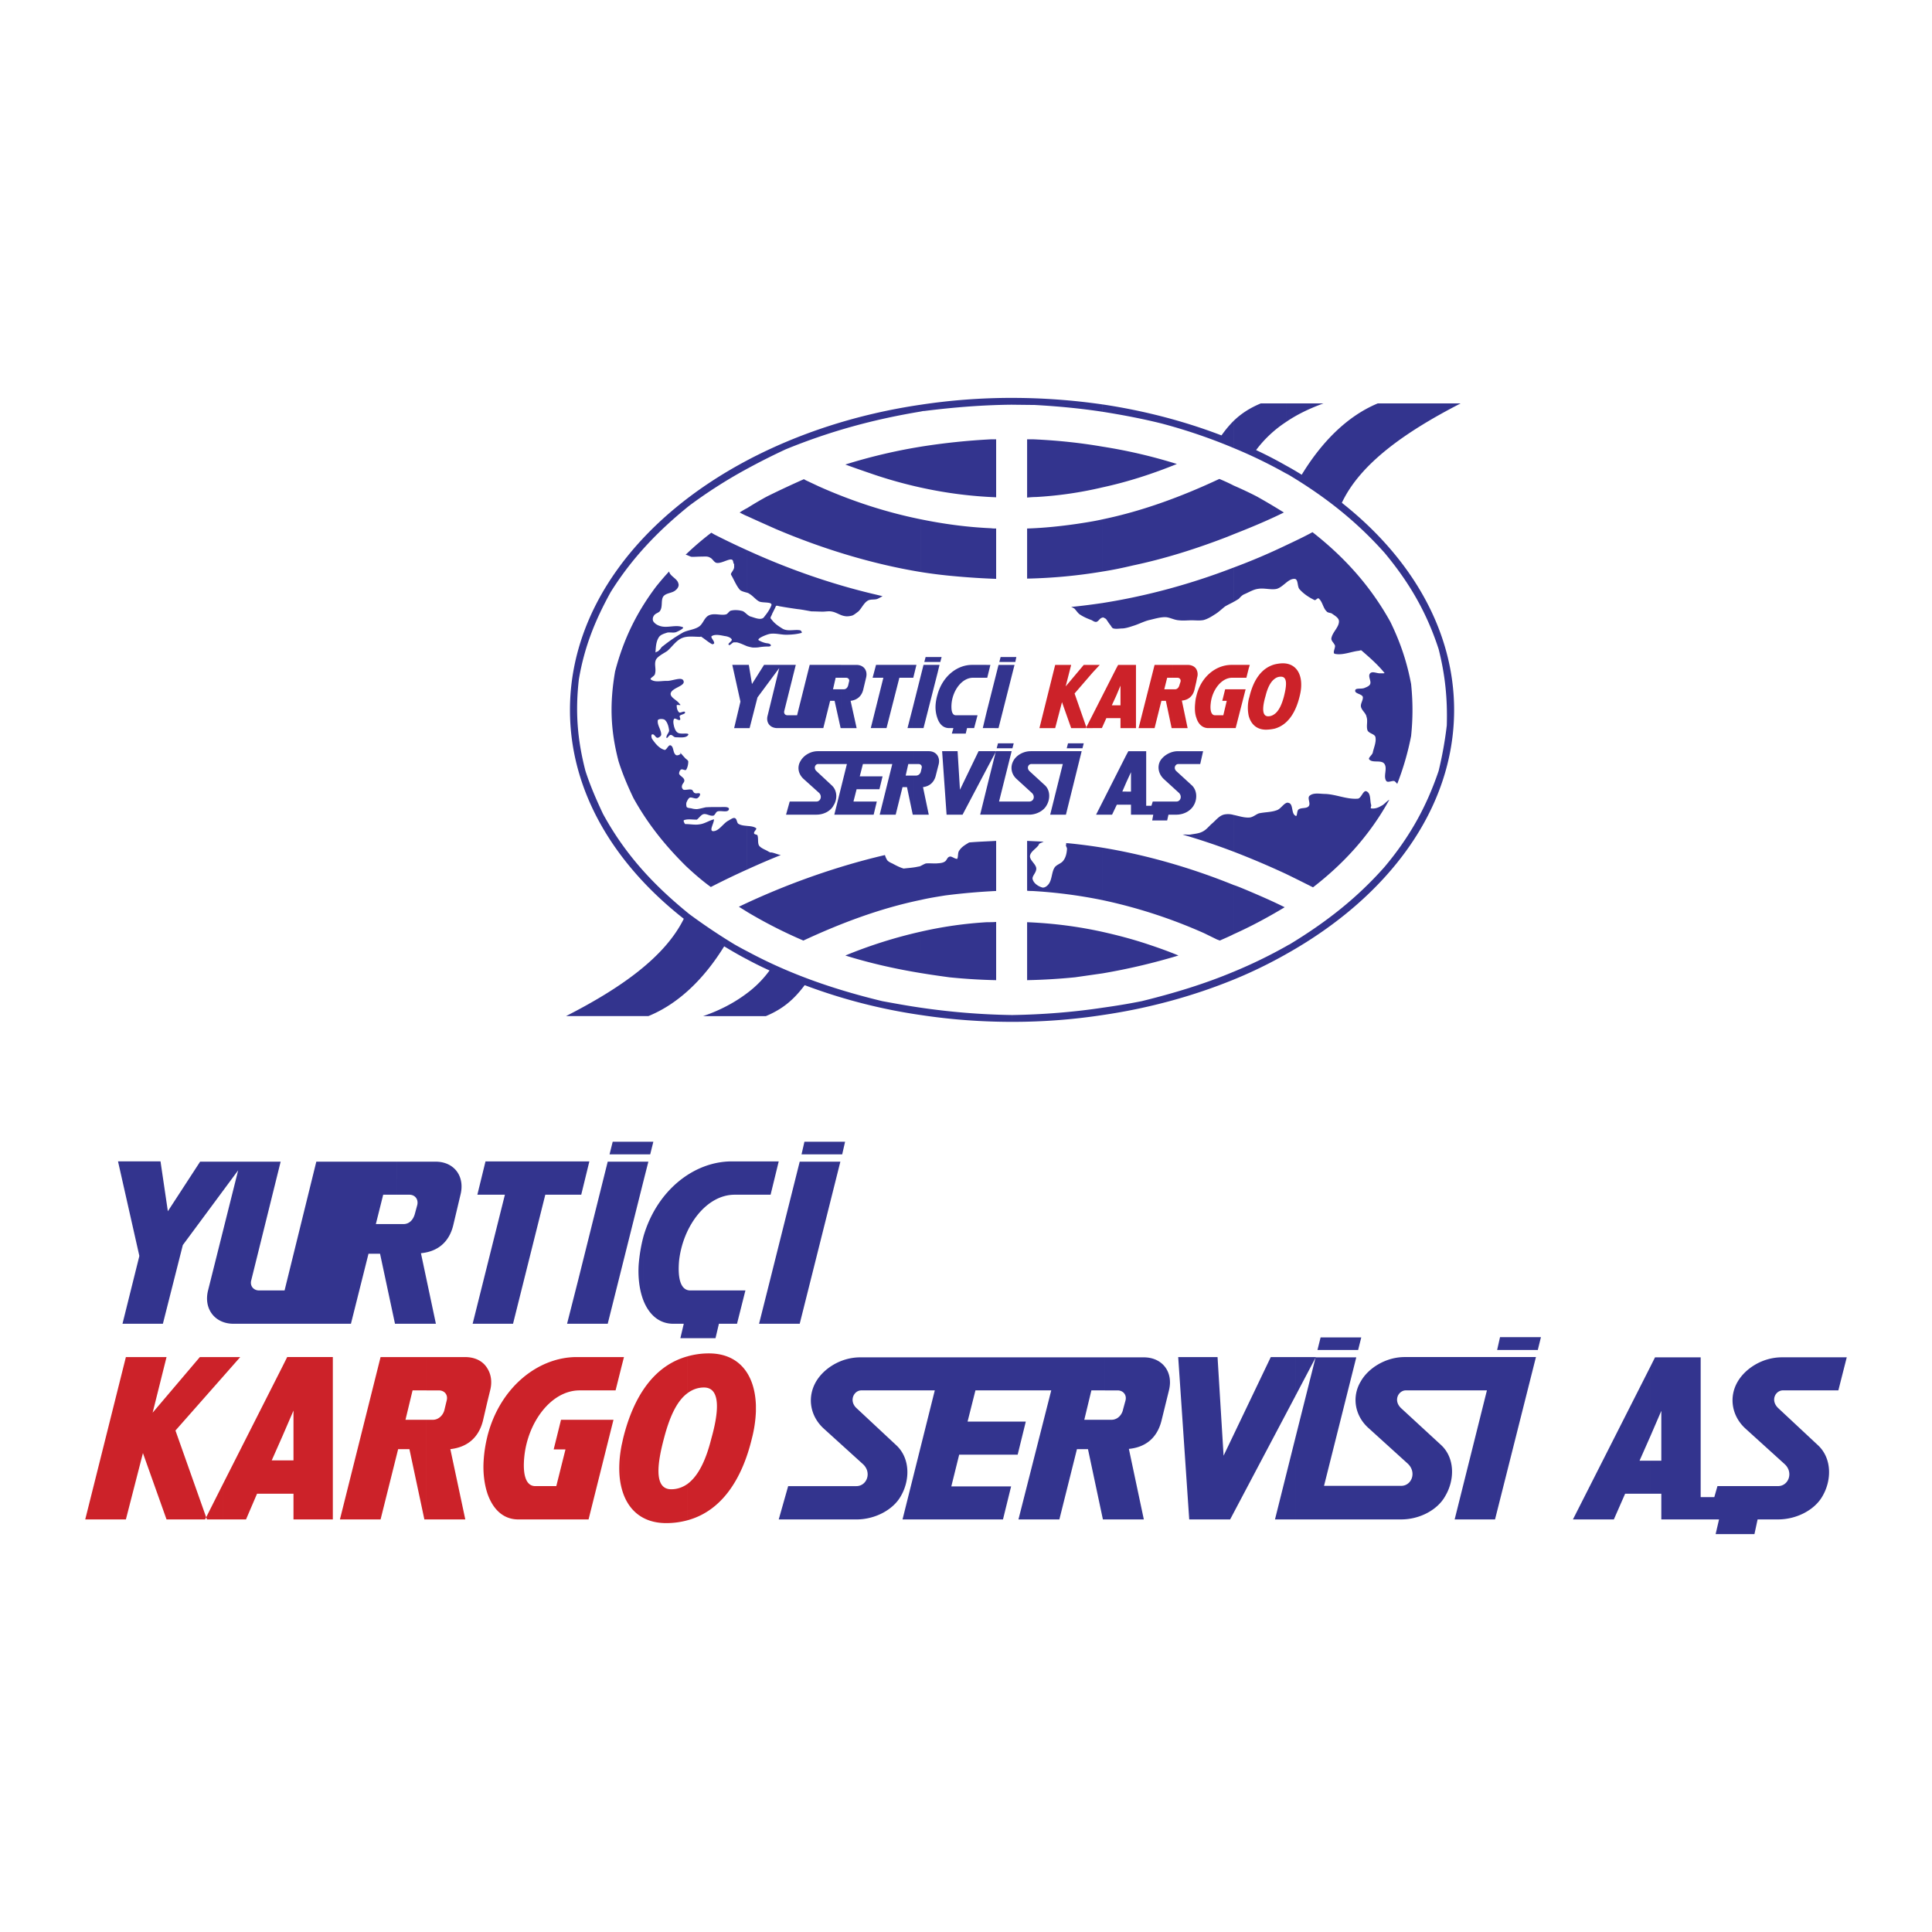 <svg xmlns="http://www.w3.org/2000/svg" width="2500" height="2500" viewBox="0 0 192.756 192.756"><g fill-rule="evenodd" clip-rule="evenodd"><path fill="#fff" d="M0 0h192.756v192.756H0V0z"/><path d="M128.305 47.233a4.9 4.9 0 0 1 .34.183c3.611 2.172 6.672 4.58 9.498 7.746 2.461 2.957 4.188 5.914 5.391 9.604.654 2.591.891 4.946.812 7.615a38.17 38.17 0 0 1-.812 4.527c-1.229 3.637-2.93 6.646-5.391 9.578-2.799 3.167-5.914 5.574-9.498 7.746-.131.052-.236.13-.34.183v.785c10.205-5.705 16.773-14.498 16.773-24.363 0-7.903-4.24-15.178-11.201-20.673 1.832-3.899 6.307-7.066 11.855-9.918h-8.27c-3.088 1.282-5.627 3.899-7.59 7.118a31.359 31.359 0 0 0-1.568-.916v.785h.001zm0 39.96v-7.065c.078-.053.156-.053.262-.026.496.131.234 1.047.68 1.282.209.157.104-.471.314-.628.287-.209.811-.052 1.02-.34.209-.288-.209-.837.105-1.046.393-.314 1.047-.157 1.57-.157 1.072.052 2.119.55 3.191.471.367 0 .551-.89.891-.733.471.209.314.942.471 1.387 0 .105-.105.314 0 .314.314.052.68-.052.969-.236.312-.13.523-.445.836-.628-1.936 3.506-4.5 6.333-7.615 8.741l-.471-.236c-.733-.368-1.466-.734-2.223-1.1zm0-29.047v-3.742c.889-.419 1.779-.838 2.643-1.309 3.113 2.434 5.756 5.312 7.771 8.95.994 2.041 1.648 3.978 2.068 6.202.182 1.78.182 3.402 0 5.182a27.66 27.66 0 0 1-1.389 4.789c-.051-.104-.131-.157-.209-.236-.156-.209-.732.183-.889-.079-.314-.471.156-1.229-.184-1.701-.314-.418-1.152-.052-1.492-.418-.184-.157.289-.445.34-.707.105-.497.367-1.047.262-1.544-.078-.314-.627-.34-.785-.654-.156-.418.053-.942-.104-1.36-.053-.367-.471-.628-.551-.995-.078-.314.236-.68.184-.994-.104-.314-.838-.314-.758-.654.025-.262.602-.105.916-.236.182-.078.496-.183.574-.393.131-.314-.262-.785 0-1.073.236-.236.682.026.994 0 .133 0 .525.026.42-.052-.654-.811-1.465-1.518-2.25-2.198-.053-.078-.184-.026-.262 0-.785.079-1.623.471-2.408.314-.287-.053.025-.55 0-.812-.078-.262-.393-.471-.367-.733.105-.628.76-1.099.76-1.701 0-.34-.393-.55-.68-.759-.131-.105-.445-.079-.551-.236-.365-.34-.393-.942-.785-1.282-.104-.105-.314.209-.418.157-.551-.262-1.1-.628-1.492-1.073-.262-.262-.104-1.046-.523-1.046-.314 0-.574.183-.835.393zm0-16.042v-1.857h3.74c-1.44.523-2.668 1.125-3.74 1.857zm-5.235 2.591a48.126 48.126 0 0 1 5.234 2.539v-.785a40.402 40.402 0 0 0-2.984-1.544 11.79 11.79 0 0 1 2.984-2.8v-1.857h-2.514c-1.125.471-1.963 1.021-2.721 1.753v2.694h.001zm5.235 49.721a48.392 48.392 0 0 1-5.234 2.538v.785a46.082 46.082 0 0 0 5.234-2.538v-.785zm0-40.012v3.742c-.289.235-.576.497-.916.602-.551.131-1.258-.104-1.859 0-.471.052-.916.34-1.412.55-.236.104-.445.366-.523.444-.158.105-.34.209-.523.314v-3.428a61.752 61.752 0 0 0 5.233-2.224zm0 25.723v7.065a84.812 84.812 0 0 0-5.234-2.224v-3.664c.523.104 1.02.288 1.543.261.367 0 .682-.314.994-.418.604-.131 1.23-.104 1.781-.314.34-.104.627-.575.916-.706zm-5.235 13.085v-4.92c.471.157.889.34 1.334.523 1.23.523 2.512 1.073 3.77 1.701-1.701 1.021-3.352 1.91-5.104 2.696zm0-39.907v-4.868c.785.34 1.57.707 2.328 1.099a66.23 66.23 0 0 1 2.695 1.596c-1.648.812-3.349 1.518-5.023 2.173zm-13.058-12.222c1.963.314 3.926.681 5.914 1.178a54.712 54.712 0 0 1 7.145 2.434V42c-.42.419-.812.89-1.203 1.439-3.691-1.413-7.668-2.46-11.855-3.088v.732h-.001zm13.058 55.87c-2.932 1.23-5.967 2.146-9.16 2.932-1.309.262-2.59.471-3.898.654v.732c4.658-.68 9.08-1.91 13.059-3.533v-.785h-.001zm0-48.516v4.868c-.184.079-.393.157-.576.235-3.113 1.204-6.254 2.198-9.473 2.878-.994.235-1.988.445-3.01.602v-5.208c4.029-.837 7.902-2.277 11.645-4.03.498.211.969.42 1.414.655zm0 8.191c-4.213 1.623-8.584 2.826-13.059 3.533V61.6c.105 0 .262.104.34.157.131.183.289.445.445.628.078.104.156.288.287.314.289.079.629 0 .943 0 .314-.026.654-.131.967-.236.551-.157 1.127-.471 1.676-.602.471-.105 1.047-.288 1.57-.288.445 0 .889.288 1.387.314.418.052.863 0 1.283 0 .365 0 .783.052 1.176-.026.393-.105.785-.341 1.1-.55.367-.209.707-.55 1.047-.811.314-.183.602-.314.838-.445v-3.427zm0 24.677v3.664a64.143 64.143 0 0 0-5.076-1.701h.051c.236-.026.473.026.707 0 .418-.079.891-.104 1.256-.314.367-.183.629-.549.943-.812.393-.34.732-.811 1.256-.89a1.93 1.93 0 0 1 .863.053zm0 6.987c-4.135-1.675-8.609-2.983-13.059-3.716v5.233a50.932 50.932 0 0 1 10.127 3.297l1.283.628.287.105c.445-.209.916-.393 1.361-.628v-4.919h.001zm-13.058 8.819v-4.135c1.518.34 3.01.733 4.502 1.23 1.02.34 2.066.707 3.061 1.125a62.304 62.304 0 0 1-7.563 1.78zm0-48.491v-4.056c2.512.393 4.973.969 7.406 1.728-2.381.968-4.867 1.779-7.406 2.328zm-6.778-8.216c2.328.13 4.553.34 6.777.68v-.732a63.126 63.126 0 0 0-9.027-.654v.681l2.25.025zm6.778 60.135c-2.957.445-5.967.68-9.027.732v.68a59.4 59.4 0 0 0 9.027-.68v-.732zm0-55.975v4.056a38.086 38.086 0 0 1-6.646.968c-.287 0-.602.026-.891.053v-5.81h.629c2.355.105 4.63.34 6.908.733zm0 7.249v5.208a51.927 51.927 0 0 1-7.537.707V52.73c1.701-.053 3.402-.236 5.025-.471.863-.132 1.701-.263 2.512-.446zm0 8.348V61.6l-.025.026c-.262.026-.367.366-.604.418-.182.026-.34-.105-.496-.183-.367-.131-.785-.314-1.1-.523-.234-.131-.393-.419-.602-.628-.025-.026-.131-.053-.184-.105-.025 0-.051-.026-.104-.026v-.026a66.598 66.598 0 0 0 3.115-.392zm0 24.415v5.233a48.89 48.89 0 0 0-7.039-.916c-.156 0-.314 0-.498-.026v-4.972c.551.026 1.125.052 1.65.078-.133.079-.342.131-.473.235 0 .026 0 .105-.053.131-.234.34-.783.628-.836 1.047-.053.445.627.837.627 1.282 0 .419-.445.733-.365 1.047.104.419.574.732.994.837.262.026.523-.209.654-.418.287-.445.262-1.126.523-1.544.184-.34.707-.418.916-.759.234-.314.314-.733.34-1.099.025-.157-.105-.288-.105-.393.027-.078.027-.131.027-.235a.514.514 0 0 0 .209.026 54.51 54.51 0 0 1 3.429.446zm0 8.4v4.135l-2.748.393a59.319 59.319 0 0 1-4.789.287v-5.783c2.564.105 5.05.418 7.537.968zm-9.028 8.295a70.148 70.148 0 0 1-9.107-.732v.732c2.931.445 5.966.68 9.107.68v-.68zm-9.107-60.214c.104-.026.209-.052.34-.052 2.931-.367 5.81-.602 8.767-.628v-.681c-3.115 0-6.176.235-9.107.681v.68zm0 56.027V92.95a40.08 40.08 0 0 1 6.593-.942c.314 0 .629 0 .916-.026v5.809a56.858 56.858 0 0 1-4.683-.287c-.942-.131-1.884-.262-2.826-.42zm0-7.3v-3.402c.157-.079.34-.183.497-.236.313-.026.628 0 .916 0h.104c.314-.026.628-.026.863-.183.209-.105.235-.445.498-.497.157-.052.418.157.628.209.026 0 .131.026.131 0 .104-.262.026-.628.209-.838.236-.366.628-.575.968-.785.89-.079 1.779-.105 2.695-.157v4.998a64.809 64.809 0 0 0-5.076.445c-.81.131-1.648.263-2.433.446zm0-32.711v-5.26c2.303.471 4.631.785 7.013.89.156.026.314.026.496.026v5.024a72.692 72.692 0 0 1-4.108-.262 47.99 47.99 0 0 1-3.401-.418zm0-8.427v-4.083a66.257 66.257 0 0 1 6.986-.732h.523v5.783a42.34 42.34 0 0 1-7.509-.968zm0 51.893c-1.283-.184-2.564-.42-3.847-.654-4.763-1.152-9.211-2.67-13.477-4.972v.812c.733.393 1.466.758 2.225 1.098a10.64 10.64 0 0 1-2.225 2.252v2.303h1.858c1.753-.734 2.826-1.701 3.873-3.088a55.381 55.381 0 0 0 11.593 2.982v-.733zM74.553 46.762a66.472 66.472 0 0 1 3.847-1.937c4.423-1.806 8.741-2.983 13.478-3.769v-.68c-6.412.942-12.273 2.878-17.324 5.547v.839h-.001zm17.324-2.198v4.083a45.067 45.067 0 0 1-4.554-1.256c-.995-.34-1.989-.68-2.983-1.046a54.265 54.265 0 0 1 7.537-1.781zm0 7.249c-3.507-.707-6.935-1.832-10.206-3.297l-1.282-.602-.184-.105a95.169 95.169 0 0 0-3.689 1.727c-.681.367-1.335.759-1.963 1.151v.811c.969.445 1.911.864 2.853 1.283 4.554 1.936 9.525 3.48 14.472 4.292v-5.26h-.001zm0 34.569v3.402c-4.057.837-7.956 2.303-11.724 4.056a46.83 46.83 0 0 1-5.601-2.853v-.916a75.113 75.113 0 0 1 4.789-2.015c2.905-1.099 5.914-2.041 8.95-2.747.052.183.131.366.235.523.105.131.314.236.498.314.34.183.732.393 1.099.497.026.026.105 0 .131 0 .471-.052.916-.078 1.361-.183a.588.588 0 0 0 .262-.078zm0 6.568v4.134c-2.564-.418-5.103-.994-7.537-1.752a46.725 46.725 0 0 1 7.537-2.382zm-17.324-6.202a74.013 74.013 0 0 1 3.35-1.439c-.313-.053-.628-.21-.942-.262h-.104c-.026 0-.105-.053-.131-.053-.313-.209-.785-.34-.994-.628-.157-.262-.052-.707-.157-1.021-.052-.104-.34-.079-.34-.209-.053-.183.34-.418.183-.523-.236-.157-.549-.183-.864-.209v4.344h-.001zm0-22.269v-3.167c.105.079.236.183.367.209.366.105.994.393 1.282.079.236-.314.523-.628.759-1.204.131-.393-.864-.209-1.23-.393-.34-.183-.602-.549-.968-.759a.52.52 0 0 0-.209-.104v-4.239c4.004 1.832 8.243 3.323 12.509 4.344.34.079.654.157.994.236-.157.079-.313.183-.497.261-.288.131-.732 0-1.021.209-.366.236-.576.733-.89 1.047-.183.131-.419.34-.628.418-.209.053-.497.104-.732.053-.419-.053-.838-.367-1.256-.445-.314-.078-.628 0-.942 0-.366 0-.759-.026-1.125-.026-.471-.079-.941-.183-1.465-.236-.523-.078-1.073-.157-1.648-.261-.105 0-.314-.105-.419-.052a.447.447 0 0 0-.079.157l-.314.628c-.053.209-.262.393-.104.523.34.445.602.628 1.099.942.523.34 1.23.079 1.78.183.104 0 .235.235.157.262-.471.131-1.021.183-1.544.183s-1.125-.183-1.648-.079c-.366.079-1.387.497-1.047.654.288.157.576.262.89.288.366.078.419.34-.052.314-.262 0-.576.026-.89.079-.183.026-.393.026-.549.026-.213-.026-.396-.078-.58-.13zm0 30.434c-.418-.209-.837-.445-1.256-.68a59.235 59.235 0 0 1-4.527-3.036c-3.585-2.905-6.411-5.967-8.609-9.997-.654-1.387-1.282-2.826-1.753-4.292-.812-3.14-1.021-5.914-.654-9.133.549-3.219 1.596-5.836 3.166-8.688 2.12-3.402 4.737-6.124 7.851-8.636a48.076 48.076 0 0 1 5.783-3.69v-.837c-10.729 5.679-17.689 14.733-17.689 24.913 0 8.008 4.292 15.283 11.357 20.83-1.884 3.821-6.307 6.934-11.75 9.709h8.217c3.088-1.258 5.626-3.822 7.562-6.961.733.444 1.492.89 2.303 1.309v-.811h-.001zm0-44.225v.811c-.261-.104-.497-.235-.759-.366.236-.157.498-.314.759-.445zm0 4.213v4.239c-.261-.079-.549-.131-.732-.288-.367-.418-.602-1.047-.89-1.518v-.104c.104-.209.34-.445.314-.707 0-.523 0 0-.105-.523-.104-.523-1.073.262-1.648.157-.262-.052-.393-.419-.654-.523-.235-.157-.549-.104-.837-.104-.314 0-.628.026-.969.026-.157 0-.418-.184-.628-.209a29.306 29.306 0 0 1 2.564-2.198l.314.183a76.67 76.67 0 0 0 3.271 1.569zm0 6.411v3.167c-.34-.131-.68-.314-1.047-.393H73.219c-.184.026-.419.393-.524.235-.104-.13.367-.34.314-.523-.104-.209-.471-.314-.706-.34-.419-.079-.942-.209-1.283 0-.183.104.236.445.236.707 0 .052-.131.131-.209.104-.366-.183-.733-.523-1.073-.732 0-.053-.105 0-.105 0-.602 0-1.256-.104-1.78.104-.627.235-1.02.89-1.518 1.309-.34.235-.916.497-1.125.863-.209.471.052.916-.104 1.439-.026.209-.602.445-.393.55.393.288.994.13 1.518.13.55.052 1.57-.471 1.728 0 .209.524-1.178.68-1.283 1.256-.052.393.602.654.837.968.026.053.131.105.131.184 0 .026-.104 0-.131 0-.079 0-.235-.026-.235.026 0 .262.052.523.235.706.131.104.55-.209.602 0 .026.184-.418.21-.523.34-.079.105.131.34 0 .418-.157.079-.471-.235-.576-.104-.131.209-.052.523 0 .759.078.262.184.523.393.628.288.183 1.151-.052 1.021.209-.209.34-.837.236-1.256.236-.184 0-.314-.236-.498-.236-.157 0-.366.419-.418.288-.052-.262.288-.523.262-.759-.053-.367-.157-.785-.419-1.021-.157-.13-.628-.13-.707.026-.079.498.34.942.34 1.439 0 .131-.235.314-.366.314-.209 0-.314-.393-.523-.34-.131 0-.104.288-.026.445.288.419.681.942 1.23 1.099.209.079.392-.549.628-.445.314.131.209.707.498.942.104.104.34.026.471-.079.079 0-.104-.209-.052-.157.157.131.314.34.471.498.104.157.366.261.366.418 0 .288-.078.602-.209.812-.104.104-.393-.105-.497-.026-.131.052-.209.262-.209.418.079.236.497.367.523.654.026.209-.235.367-.235.576-.053.105.052.314.157.367.261.052.575-.079.811 0 .13.026.157.314.34.34.104.079.418-.079.497.079.026.157-.157.393-.314.445-.209.052-.497-.131-.706-.079-.157.079-.262.314-.341.497a.865.865 0 0 0 .026.445c.105.104.314.104.471.131.157.052.367.078.549.078.262-.026.628-.13.89-.183.418-.026.863-.026 1.256-.026.34.026 1.125-.105 1.047.235-.105.366-.811.079-1.151.209-.183.079-.236.393-.418.418-.314.053-.654-.209-.942-.157-.262.053-.445.367-.681.55h-.104c-.393 0-.837-.078-1.178.053-.104.052.026.288.105.392h.052c.471 0 .942.105 1.387.026.471-.052.89-.34 1.335-.471.026 0 .104-.052.104 0 0 .366-.497 1.099-.104 1.151.575.026.994-.732 1.491-1.021.21-.104.497-.34.681-.288.262.079.183.523.419.602.235.131.523.157.837.184v4.344a77.76 77.76 0 0 0-3.637 1.753c-.864-.628-1.675-1.335-2.46-2.067-2.093-2.067-3.82-4.213-5.259-6.804-.576-1.204-1.1-2.434-1.492-3.69-.811-3.114-.89-5.757-.34-8.95.837-3.192 2.119-5.836 4.082-8.453.419-.523.863-1.046 1.309-1.518.078.471.811.707.916 1.177.105.236-.052.524-.261.681-.314.314-.942.262-1.23.628-.261.366-.052.995-.313 1.413-.104.235-.523.262-.654.55-.104.131-.131.445 0 .576.183.262.55.418.863.471.681.104 1.387-.184 2.015.052.262.079-.366.393-.627.498-.262.104-.602 0-.89.052-.314.104-.706.209-.863.497-.262.419-.288.969-.314 1.466 0 .052.131-.079.209-.079.026 0 .131-.105.157-.131.157-.131.183-.288.392-.418a15.012 15.012 0 0 1 2.015-1.361c.497-.236 1.099-.262 1.57-.576.419-.288.523-.916.995-1.125.523-.236 1.151.026 1.648-.079.235-.026.34-.366.576-.393.34-.078.759-.052 1.125.053.152.056.308.213.465.344zm0 28.759v.916c-.288-.183-.549-.34-.837-.523.288-.131.55-.262.837-.393zm0 9.003v2.303h-4.396c1.754-.604 3.193-1.389 4.396-2.303zM129.246 139.268l2.041-3.873h-2.041v3.873zm0 12.326v-8.164l2.014-8.008h4.057l-3.219 12.822h7.693c1.047 0 1.57-1.334.682-2.197l-3.926-3.561c-1.387-1.229-1.701-3.139-.785-4.658.732-1.307 2.461-2.434 4.396-2.434h13.084l-4.082 16.199h-4.029l3.219-12.875h-8.088c-.732 0-1.307 1.021-.443 1.805l3.977 3.664c1.387 1.309 1.336 3.508.393 5.078-.732 1.334-2.486 2.328-4.396 2.328h-10.547v.001zm2.197-16.905h4.057l.314-1.256h-4.057l-.314 1.256zm17.926 0h4.057l.314-1.283h-4.082l-.289 1.283zm-27.894.706h-3.926l1.1 16.199h4.082l6.516-12.326v-3.873h-2.461l-4.709 9.84-.602-9.84zm7.771 8.035v8.164h-2.041l2.041-8.164zm-18.998 8.164v-9.943h.654c.602 0 1.047-.498 1.15-1.047l.236-.863c.156-.576-.236-1.021-.785-1.021h-1.256v-3.297h3.873c1.832 0 2.957 1.439 2.512 3.271l-.76 3.088c-.443 1.701-1.596 2.615-3.244 2.773l1.492 7.039h-3.872zm0-16.172v3.297h-1.361l-.707 2.932h2.068v9.943h-.211l-1.49-7.014h-1.1l-1.754 7.014h-4.082l3.271-12.875H97.32l-.785 3.113h5.809l-.811 3.299h-5.835l-.785 3.166h5.966l-.811 3.297H90.045l3.219-12.875h-7.327c-.759 0-1.282 1.072-.445 1.805l3.926 3.664c1.413 1.309 1.387 3.508.444 5.104-.759 1.334-2.538 2.303-4.422 2.303h-7.746l.942-3.324h6.804c1.046 0 1.57-1.359.654-2.197l-3.925-3.559c-1.36-1.256-1.648-3.115-.759-4.658.759-1.309 2.46-2.434 4.422-2.434h24.416v-.001zM165.75 151.594v-2.564h-1.072v-3.297h1.072v-4.973l-1.072 2.486v-6.936l.445-.889h4.553v13.947h1.361l.314-1.1h6.045c1.047 0 1.57-1.359.654-2.197l-3.926-3.559c-1.361-1.256-1.648-3.141-.76-4.658.76-1.309 2.461-2.434 4.424-2.434h6.463l-.838 3.297h-5.521c-.758 0-1.309 1.021-.443 1.805l3.924 3.664c1.414 1.309 1.387 3.508.445 5.104-.758 1.334-2.539 2.303-4.422 2.303h-2.041l-.314 1.465h-3.873l.34-1.465h-5.758v.001zm-1.072-2.565h-2.539l-1.125 2.564h-4.082l7.746-15.283v6.936l-1.1 2.486h1.1v3.297zM112.838 81.279v-.994h-.445v-1.309h.445V77.04l-.445.968v-2.721l.184-.34h1.779v5.443h.523l.131-.419h2.355c.418 0 .602-.523.262-.863l-1.518-1.387c-.523-.498-.68-1.23-.34-1.832.314-.497.994-.942 1.752-.942h2.514l-.289 1.282h-2.197c-.289 0-.498.419-.184.707l1.57 1.439c.523.523.523 1.387.156 1.989-.314.549-.994.916-1.727.916h-.785l-.131.576h-1.492l.105-.576h-2.223v-.001zm-.445-.994h-.967l-.473.994h-1.596l3.035-5.993v2.721l-.418.969h.418v1.309h.001zm-13.817.994v-3.192l.785-3.141h1.57l-1.256 5.024h3.01c.443 0 .627-.523.26-.863l-1.518-1.387c-.549-.498-.654-1.23-.312-1.832.287-.523.967-.942 1.727-.942h5.076l-1.57 6.333h-1.57l1.258-5.051h-3.141c-.289 0-.498.393-.184.707l1.57 1.439c.523.523.496 1.387.131 1.989-.287.523-.994.916-1.727.916h-4.109zm0-4.815l.811-1.518h-.811v1.518zm.863-1.806h1.57l.131-.497h-1.57l-.131.497zm6.989 0h1.568l.131-.497h-1.57l-.129.497zm-7.852.288v1.518l-2.539 4.815h-1.596l-.445-6.333h1.544l.236 3.847 1.858-3.847h.942zm0 3.14l-.785 3.192h.785v-3.192zm-7.431 3.193V77.38h.235c.262 0 .445-.184.498-.419l.078-.34c.052-.209-.078-.393-.314-.393h-.497v-1.282h1.518c.733 0 1.151.576.995 1.282l-.314 1.23c-.183.628-.628.994-1.256 1.073l.576 2.748h-1.519zm0-6.333v1.282h-.524l-.261 1.152h.785v3.899h-.079l-.576-2.748h-.445l-.681 2.748h-1.596l1.256-5.051h-2.931l-.314 1.23h2.276l-.313 1.282h-2.277l-.314 1.23h2.329l-.314 1.309h-3.925l1.256-5.051h-2.879c-.288 0-.471.419-.157.707l1.544 1.439c.549.523.549 1.387.157 1.989-.287.549-.968.916-1.701.916h-3.036l.366-1.309h2.669c.393 0 .602-.523.262-.863L80.18 77.72c-.549-.498-.68-1.23-.288-1.832.288-.497.942-.942 1.701-.942h9.552zM76.725 132.072v-3.951l3.062-12.221h4.056l-4.056 16.172h-3.062zm0-12.875h.157l.812-3.324h-.969v3.324zm3.245-4.029h4.057l.288-1.258h-4.056l-.289 1.258zm-15.779 2.693l.497-1.961h-.497v1.961zm12.534-1.988v3.324h-3.428c-2.853 0-5.182 3.191-5.548 6.621-.131 1.543.079 2.93 1.125 2.93h5.496l-.838 3.324h-1.806l-.34 1.439H67.88l.34-1.439h-1.047c-1.439 0-2.434-.943-2.983-2.33v-6.357c1.334-4.633 5.05-7.512 8.818-7.512h3.717zm0 12.248l-.994 3.951h.994v-3.951zm-12.534-12.953v-1.258h.994l-.314 1.258h-.68zm-3.559 16.904l3.559-14.211V115.9h-3.559l-2.931 11.748v4.424h2.931zm3.559-18.162v1.258h-3.376l.314-1.258h3.062zm0 9.475v6.357c-.393-1.02-.55-2.275-.471-3.559.078-.966.236-1.91.471-2.798zm-6.49-4.188v-3.324h1.1l-.812 3.324h-.288zm0 8.451l-1.125 4.424h1.125v-4.424zm0-11.775v3.324h-3.297l-3.219 12.875h-4.03l3.219-12.875h-2.748l.812-3.324h9.263zm-18.109 16.199v-9.945h.654c.602 0 .995-.443 1.151-1.045l.235-.865c.131-.574-.235-1.02-.785-1.02h-1.256V115.9h3.873c1.832 0 2.931 1.439 2.486 3.27l-.733 3.088c-.419 1.701-1.57 2.617-3.219 2.775l1.492 7.039h-3.898zm0-16.172v3.297h-1.361l-.733 2.93h2.094v9.945h-.183l-1.492-6.988h-1.151l-1.753 6.988H23.29c-1.832 0-2.983-1.465-2.539-3.297l3.01-12.012-5.521 7.457-1.989 7.852h-4.03l1.674-6.727v-.078l-2.12-9.395h4.239l.733 4.973 3.219-4.945H28l-2.931 11.828c-.157.549.209 1.02.785 1.02h2.538l3.167-12.848h8.033z" fill="#33348e"/><path d="M68.613 148.035c1.125-.838 1.858-2.512 2.355-4.502.681-2.406 1.047-5.102-.733-5.102-.627 0-1.151.209-1.622.549v-3.664a7.798 7.798 0 0 1 2.12-.287c2.957 0 4.58 2.041 4.684 5.182v.602a12.632 12.632 0 0 1-.393 2.67c-.995 4.16-3.062 7.273-6.411 8.189v-3.637zm-2.355-4.58c-.654 2.434-1.073 5.129.707 5.129.628 0 1.178-.209 1.649-.549v3.637a7.99 7.99 0 0 1-2.146.289c-2.381 0-3.899-1.336-4.448-3.48v-4.293l.157-.705c1.021-4.135 3.062-7.25 6.438-8.166v3.664c-1.127.81-1.833 2.486-2.357 4.474zm-4.239-7.144l.235-.916h-.235v.916zm0-.916v.916l-.602 2.408h-3.585c-2.853 0-5.182 3.193-5.522 6.621-.157 1.543.053 2.93 1.099 2.93h2.093l.916-3.662h-1.177l.733-2.957h5.233l-2.486 9.943h-7.013c-1.544 0-2.564-1.072-3.088-2.617v-5.652c1.23-4.893 5.05-7.93 8.923-7.93h4.476zm0 8.793c-.314 1.623-.314 3.088 0 4.293v-4.293zm-13.398-4.317l.288-1.178c.209-.838.079-1.598-.288-2.172v3.35zm0-3.35v3.35l-.445 1.91c-.445 1.701-1.597 2.615-3.245 2.799l1.492 7.014H42.55v-9.943h.654c.576 0 1.047-.498 1.151-1.047l.209-.863c.157-.576-.209-1.021-.785-1.021h-1.23v-3.324h3.847c1.021-.001 1.806.418 2.225 1.125zm0 6.803c-.183.76-.314 1.545-.366 2.381-.079 1.152.052 2.303.366 3.271v-5.652zm-6.072-7.929v3.324h-1.387l-.707 2.932h2.094v9.943h-.209l-1.492-7.014h-1.125l-1.753 7.014h-4.056l4.056-16.199h4.579zm-14.34 13.634v-3.324h1.073v-4.971l-1.073 2.486v-6.936l.445-.891h4.553v16.199h-3.925v-2.564h-1.073v.001zm0-12.744v6.936l-1.099 2.484h1.099v3.324h-2.564l-1.099 2.564h-2.329v-3.48l5.992-11.828zm-5.993 1.1l1.753-1.99h-1.753v1.99zm0-1.99v1.99l-4.71 5.338 3.14 8.871h-4.03l-2.355-6.621-1.701 6.621H8.504l4.056-16.199h4.056l-1.387 5.549 4.711-5.549h2.276zm0 12.718l-1.753 3.48h1.753v-3.48z" fill="#cc2229"/><path d="M98.42 72.643v-1.544l1.203-4.763h1.596l-1.596 6.307H98.42zm0-5.024h.078l.314-1.282h-.392v1.282zm1.281-1.571h1.596l.105-.497h-1.57l-.131.497zm-1.281.288v1.282h-1.336c-1.099 0-2.014 1.23-2.145 2.564-.053.628.026 1.178.418 1.178h2.172l-.34 1.282h-.707l-.131.55h-1.387l.157-.55h-.418c-.576 0-.942-.366-1.152-.916V69.24c.523-1.806 1.963-2.905 3.428-2.905h1.441v.001zm0 4.763l-.367 1.544h.367v-1.544zm-4.868-4.004l.183-.759h-.183v.759zm0-1.047v-.497h.393l-.131.497h-.262zm-2.565.288h.445l-.314 1.282h-.131v-1.282zm2.565-.785v.497h-1.334l.131-.497h1.203zm0 .785h-1.413l-1.151 4.58v1.727h1.151l1.413-5.548v-.759zm0 2.905v2.486a3.3 3.3 0 0 1-.209-1.387c.026-.392.104-.758.209-1.099zm-6.15-2.905h3.585v1.282h-1.256l-1.283 5.024h-1.57l1.256-5.024h-1.073l.341-1.282zm3.585 4.58l-.445 1.727h.445v-1.727zm-7.065 1.727V68.77h.261c.236 0 .393-.183.445-.418l.079-.34c.079-.209-.079-.393-.288-.393h-.497v-1.282h1.518c.732 0 1.151.549.968 1.282l-.288 1.204c-.157.628-.602 1.021-1.256 1.099l.602 2.722h-1.544v-.001zm0-6.307v1.282h-.549l-.263 1.152h.812v3.873h-.052l-.602-2.722h-.445l-.681 2.722H77.563c-.733 0-1.178-.549-.968-1.282l1.151-4.71-2.172 2.931-.785 3.062h-1.544L73.873 70l-.811-3.664h1.648l.314 1.91 1.204-1.91h3.167l-1.151 4.606c-.052.235.079.418.314.418h.968l1.256-5.024h3.14z" fill="#33348e"/><path d="M129.822 68.299v.026c0 .366-.053.733-.158 1.151-.393 1.623-1.178 2.853-2.486 3.219V71.23c.42-.314.707-.942.916-1.727.236-.942.42-1.989-.287-1.989a.958.958 0 0 0-.629.209v-1.439c.236-.052.523-.105.812-.105 1.178 0 1.832.864 1.832 2.12zm-2.644-2.015v1.439c-.443.314-.732.968-.916 1.727-.287.968-.418 2.015.262 2.015.236 0 .445-.078.654-.235v1.466a4.358 4.358 0 0 1-.863.104c-.916 0-1.492-.523-1.727-1.361v-1.675c.025-.104.053-.183.078-.288.393-1.622 1.178-2.825 2.512-3.192zm-2.59.393l.105-.34h-.105v.34zm0-.341v.34l-.236.942h-1.412c-1.1 0-2.016 1.256-2.146 2.564-.078.628.027 1.178.42 1.178h.836l.342-1.439h-.445l.287-1.151h2.041l-.994 3.873h-2.721c-.604 0-1.021-.419-1.205-1.047v-2.12c.445-1.962 1.963-3.14 3.508-3.14h1.725zm0 3.428a3.988 3.988 0 0 0 0 1.675v-1.675zm-5.234-1.726l.078-.419c.105-.34.053-.628-.078-.863v1.282zm-2.381-.419h.498c.209 0 .365.157.312.393l-.104.314c-.053.236-.209.445-.445.445h-.262v3.873h1.518l-.576-2.748c.654-.052 1.1-.445 1.256-1.073l.184-.785v-1.282c-.156-.262-.471-.419-.863-.419h-1.518v1.282zm2.381 1.858v2.12c-.131-.366-.156-.785-.131-1.229.027-.316.052-.63.131-.891zm-2.905-1.858h.523v-1.282h-1.779l-1.596 6.307h1.596l.68-2.722h.445l.576 2.722h.078V68.77h-.811l.288-1.151zm-5.076 4.03v-1.282h.418v-1.963l-.418.994v-2.721l.184-.34h1.779v6.307h-1.545v-.994h-.418v-.001zm0-4.972v2.721l-.445.969h.445v1.282h-.994l-.445.994h-.916v-1.334l2.355-4.632zm-2.355.418l.707-.759h-.707v.759zm0-.759v.759l-1.807 2.094 1.205 3.454h-1.545l-.916-2.591-.68 2.591h-1.57l1.57-6.307h1.596l-.549 2.146 1.805-2.146h.891zm0 4.973l-.68 1.334h.68v-1.334z" fill="#cc2229"/></g></svg>
